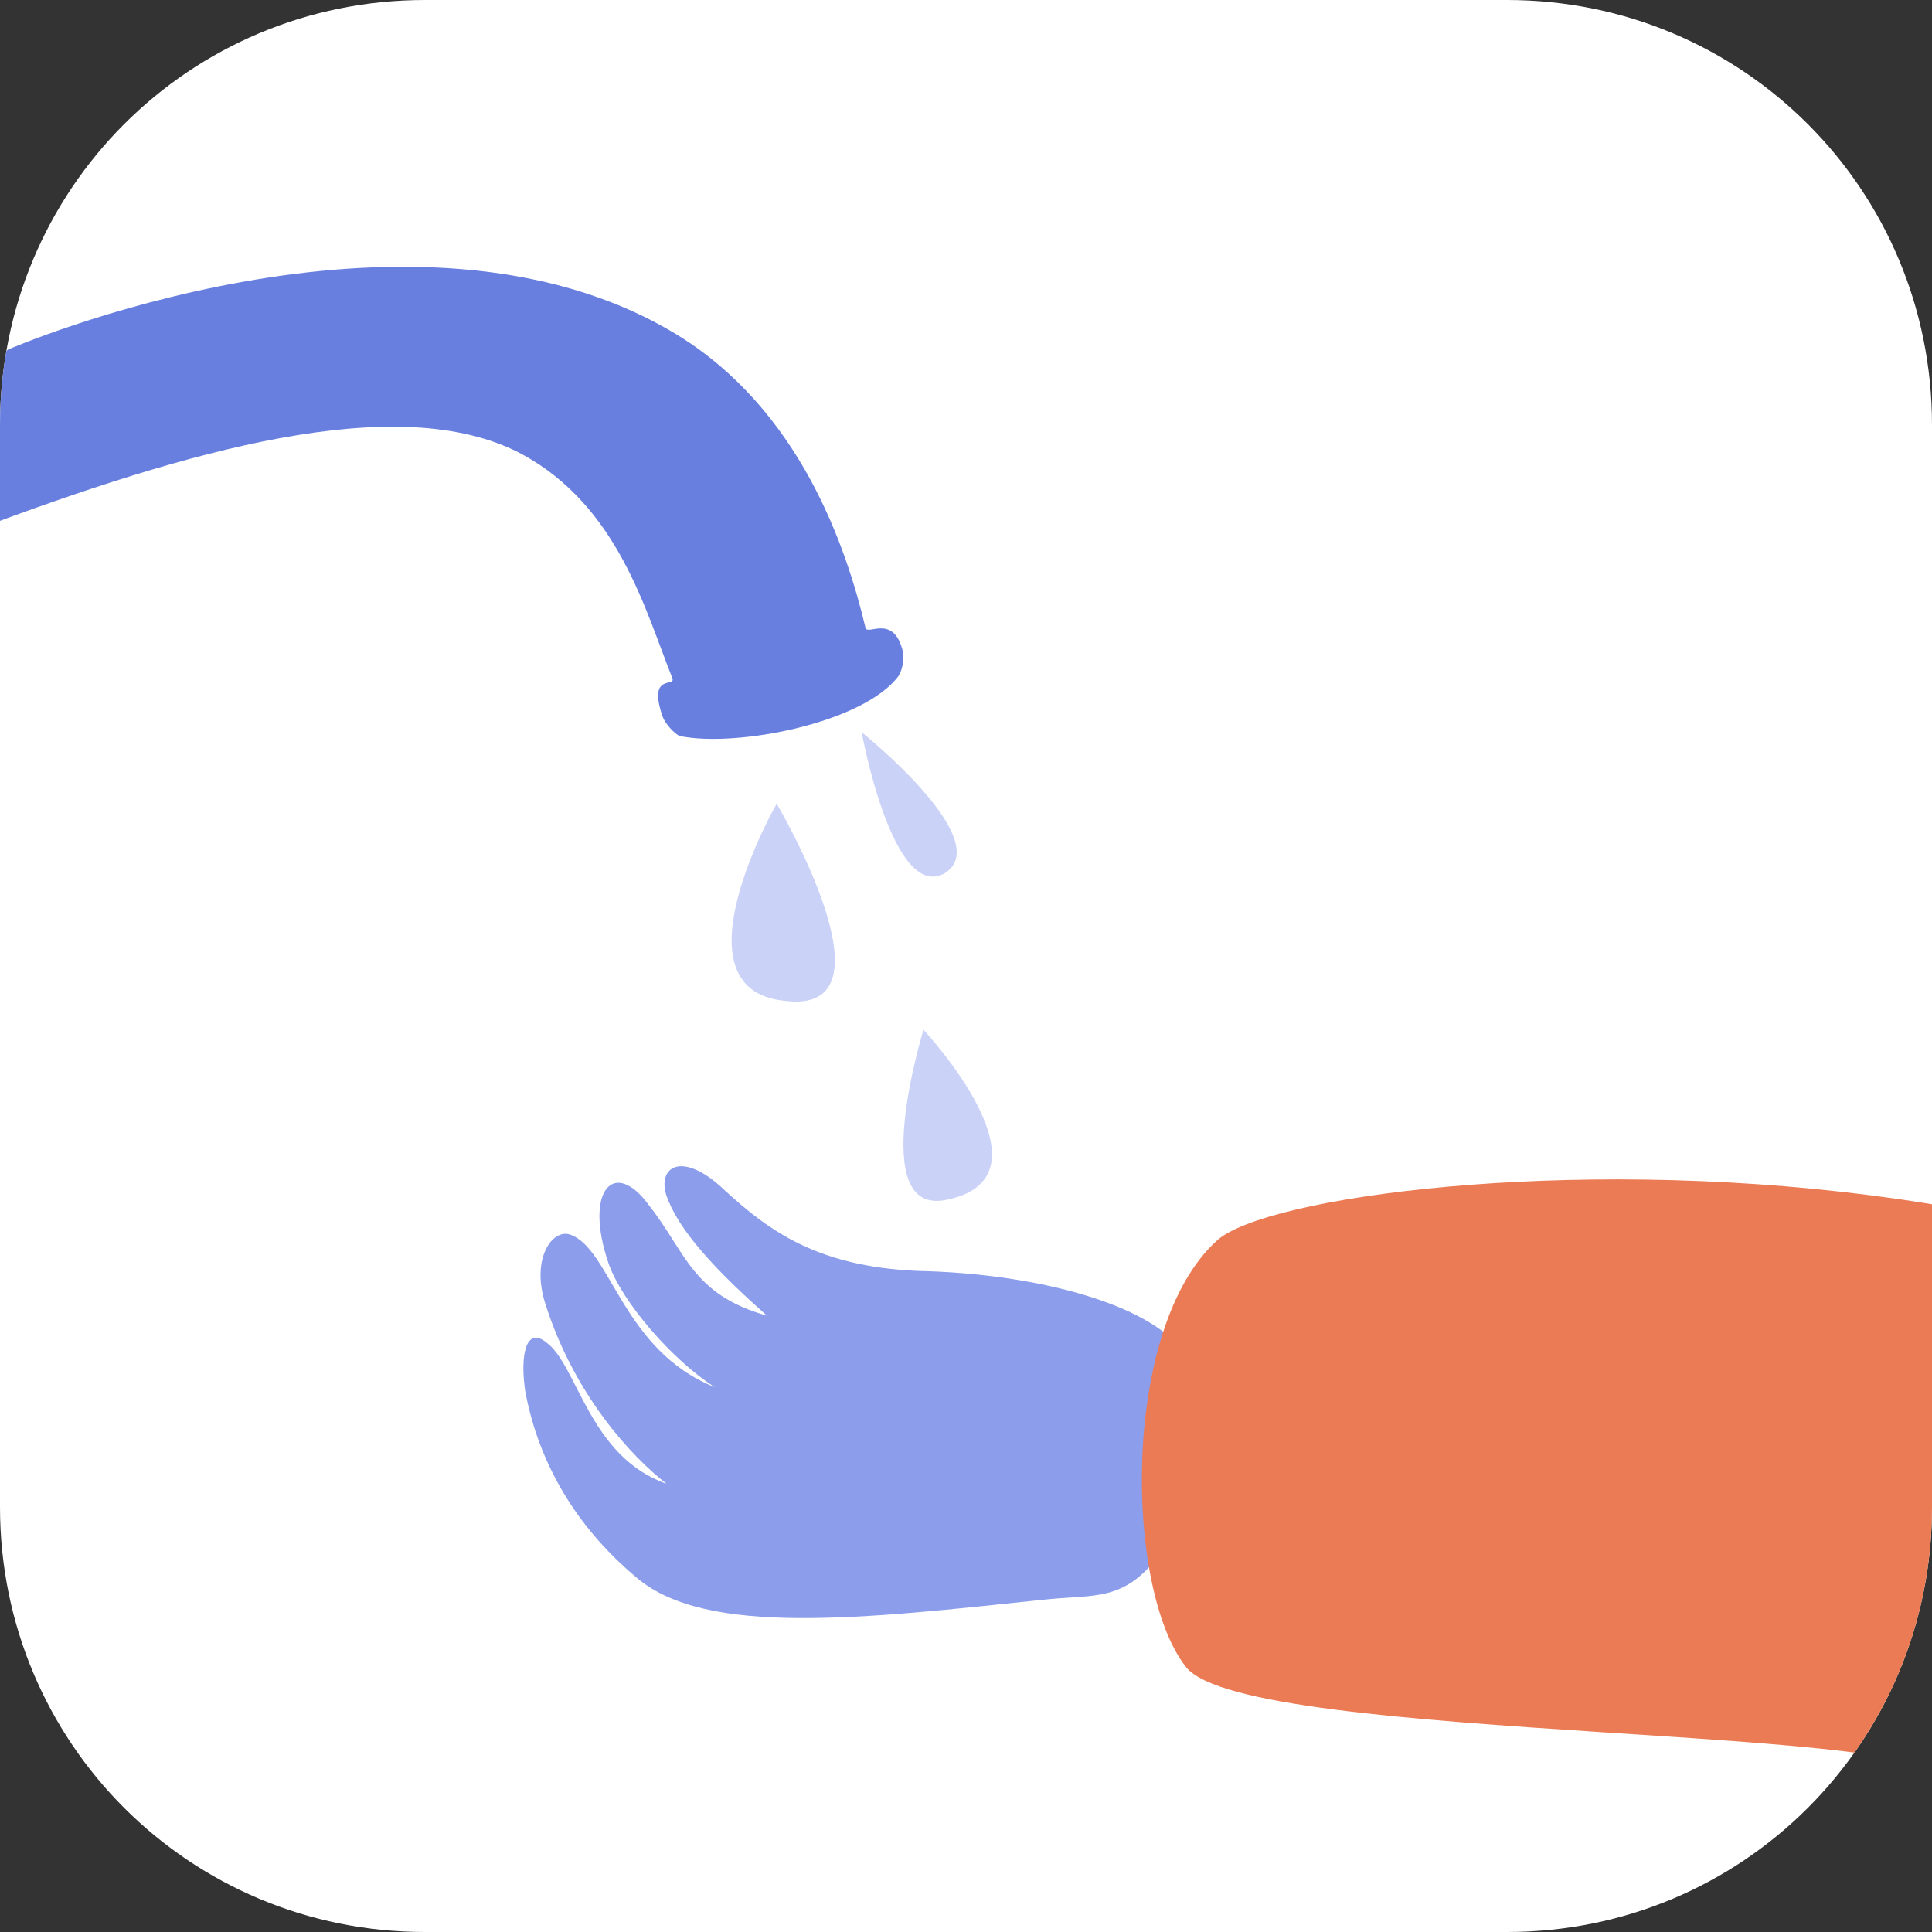 <?xml version="1.0" encoding="utf-8"?>
<!-- Generator: Adobe Illustrator 21.0.0, SVG Export Plug-In . SVG Version: 6.00 Build 0)  -->
<svg version="1.1" id="Layer_1" xmlns="http://www.w3.org/2000/svg" xmlns:xlink="http://www.w3.org/1999/xlink" x="0px" y="0px"
	 viewBox="0 0 100 100" style="enable-background:new 0 0 100 100;" xml:space="preserve">
<rect x="0" y="0" width="100" height="100" fill="#333333" stroke="none"/>
<style type="text/css">
	.st0{fill:#FFFFFF;}
	.st1{clip-path:url(#SVGID_2_);}
	.st2{fill:#8B9DEB;}
	.st3{fill:#EB7B55;}
	.st4{fill:#687FDF;}
	.st5{fill:#CAD2F7;}
</style>
<g>
	<path class="st0" d="M78,100H22C9.8,100,0,90.2,0,78V22C0,9.8,9.8,0,22,0h56c12.2,0,22,9.8,22,22v56C100,90.2,90.2,100,78,100z"/>
	<g>
		<defs>
			<path id="SVGID_1_" d="M78,100H22C9.8,100,0,90.2,0,78V22C0,9.8,9.8,0,22,0h56c12.2,0,22,9.8,22,22v56C100,90.2,90.2,100,78,100z
				"/>
		</defs>
		<clipPath id="SVGID_2_">
			<use xlink:href="#SVGID_1_"  style="overflow:visible;"/>
		</clipPath>
		<g class="st1">
			<g>
				<path class="st2" d="M39.7,68.1c-3.9-1.1-4.2-3.3-6.1-5.7c-1.8-2.5-3.4-0.8-2.1,3c0.7,2,3.3,5,5.5,6.4c-4.8-1.9-5.4-7.2-7.5-7.9
					c-0.9-0.3-2,1.2-1.3,3.5c1.5,4.8,4.5,8,6.3,9.4c-4-1.4-4.6-6.1-6.2-7.3c-1.1-0.9-1.4,0.7-1.1,2.6c0.6,3.1,2.2,6.6,5.8,9.6
					c3.6,3,11.6,2.1,21,1.1c2.8-0.3,4.4,0.2,6.4-2.9c2-3.1,2.1-8.1,0.8-10c-1.8-2.4-7.4-3.9-13.1-4.1c-5.7-0.1-8.3-2.1-10.6-4.2
					c-2.2-2.1-3.5-1.2-3,0.3C35,63.3,36.3,65.1,39.7,68.1z"/>
				<path class="st3" d="M56.6,132.8c5.4,6.2,15,6.4,27.8-1.7c10.2-6.5,58.1-17.6,49.2-46.5C124.8,55.7,68,59.7,63,64.2
					c-5,4.5-4.8,18.1-1.6,22.1c3.2,4,40.8,2.9,39.1,6.1c-7.4,3.6-20.3,10.1-32.1,17.2C58.4,115.8,51.2,126.5,56.6,132.8z"/>
			</g>
			<g>
				<path class="st4" d="M0.4,18.1c0,0,20.9-9.1,34.6-0.8c6.4,3.9,8.8,11,9.8,15.2c0.1,0.4,1.4-0.7,1.9,1.1c0.1,0.3,0.1,0.9-0.2,1.4
					c-1.8,2.4-8.3,3.7-11.3,3.1c-0.3-0.1-0.8-0.7-0.9-1c-0.8-2.3,0.7-1.5,0.5-2c-1.4-3.5-2.8-8.9-7.8-11.6
					c-6.4-3.4-17.5-0.1-28.2,3.9C-12.1,31.5,0.4,18.1,0.4,18.1z"/>
				<path class="st5" d="M40.2,41.6c0,0-5.5,9.6,0.4,10.2C46.7,52.6,40.2,41.6,40.2,41.6z"/>
				<path class="st5" d="M44.6,37.9c0,0,1.6,8.8,4.3,7.3C51.6,43.5,44.6,37.9,44.6,37.9z"/>
				<path class="st5" d="M47.8,53.3c0,0-3,9.7,1.2,8.8C54.9,60.9,47.8,53.3,47.8,53.3z"/>
			</g>
		</g>
	</g>
</g>
</svg>
